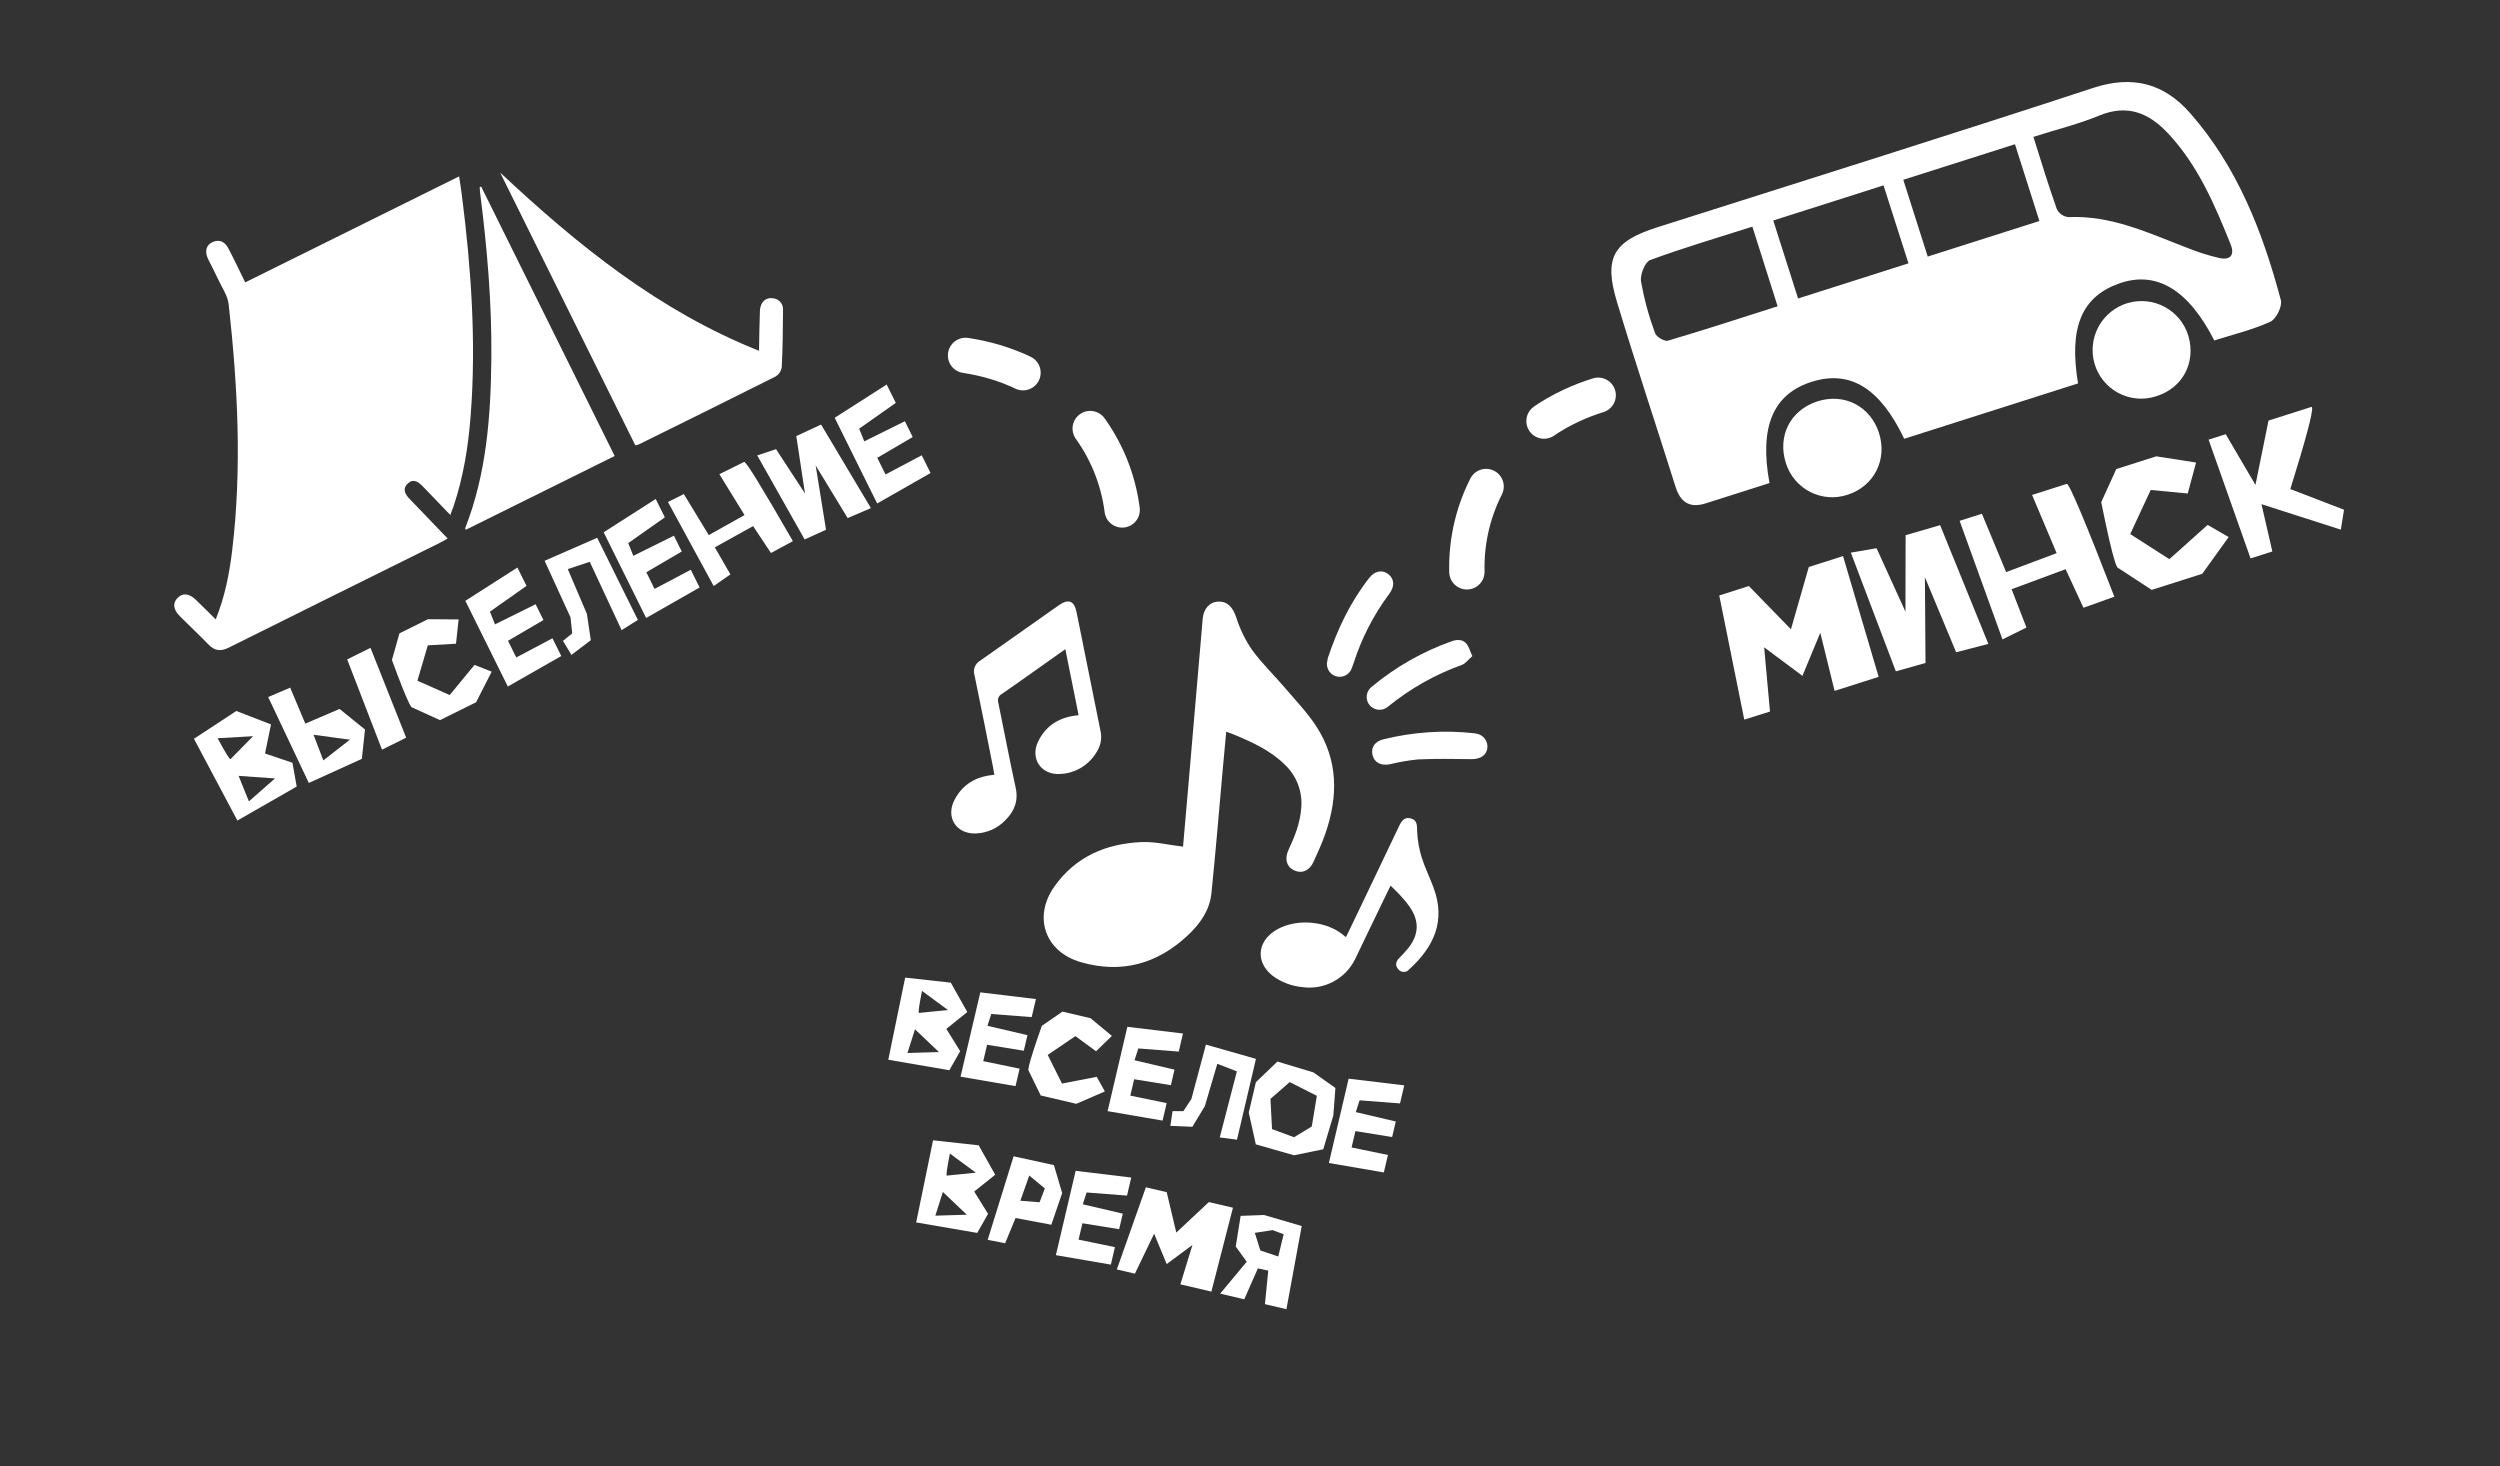 <?xml version="1.0" encoding="UTF-8"?> <svg xmlns="http://www.w3.org/2000/svg" width="283" height="166" viewBox="0 0 283 166" fill="none"><rect x="0" y="0" width="283" height="166" fill="#333333" stroke="none"/><path d="M205.184 43.19C200.75 44.544 199.121 48.25 200.307 54.681C197.927 55.439 195.508 56.209 193.087 56.98C191.28 57.556 190.228 56.872 189.671 55.102C187.471 48.117 185.15 41.17 183.036 34.16C181.526 29.162 182.618 27.318 187.601 25.731C204.055 20.492 220.538 15.343 236.944 9.953C241.437 8.48 244.964 9.446 247.925 12.806C253.281 18.898 256.138 26.267 258.191 33.967C258.379 34.66 257.668 36.12 256.997 36.422C254.968 37.343 252.762 37.87 250.658 38.54C247.716 32.752 244.081 30.614 239.906 32.082C235.642 33.582 234.176 37.07 235.235 43.402L215.556 49.669C212.839 43.963 209.472 41.879 205.184 43.19ZM232.844 23.703C232.972 23.943 233.157 24.148 233.382 24.301C233.607 24.453 233.866 24.548 234.137 24.577C238.987 24.357 243.234 26.379 247.585 28.053C248.77 28.531 249.99 28.918 251.234 29.21C252.448 29.477 252.998 28.878 252.513 27.669C250.711 23.197 248.835 18.766 245.481 15.156C243.277 12.786 240.848 11.752 237.613 13.09C235.331 14.031 232.908 14.627 230.182 15.495C231.102 18.423 231.916 21.084 232.844 23.703ZM198.369 25.658C194.456 26.904 190.584 28.044 186.805 29.434C186.216 29.652 185.652 31.078 185.758 31.839C186.114 33.838 186.647 35.801 187.351 37.705C187.487 38.131 188.422 38.679 188.809 38.565C192.907 37.357 196.968 36.028 201.227 34.672L198.369 25.658ZM218.219 29.044L230.861 25.018L228.094 16.327L215.452 20.352L218.219 29.044ZM213.216 20.985L200.733 24.96L203.544 33.789L216.038 29.811L213.216 20.985Z" fill="white"></path><path d="M202.165 52.432C202.384 53.132 202.74 53.78 203.213 54.34C203.686 54.899 204.265 55.359 204.918 55.691C205.57 56.023 206.283 56.221 207.013 56.274C207.743 56.327 208.476 56.233 209.169 55.998C212.161 55.028 213.677 52.011 212.693 48.986C211.709 45.962 208.739 44.45 205.7 45.444C202.661 46.439 201.18 49.357 202.165 52.432Z" fill="white"></path><path d="M237.094 41.142C237.295 41.845 237.634 42.502 238.092 43.073C238.55 43.643 239.117 44.117 239.76 44.465C240.403 44.814 241.109 45.03 241.837 45.102C242.564 45.173 243.299 45.099 243.997 44.882C247.061 43.967 248.618 41.079 247.716 37.989C247.285 36.594 246.321 35.426 245.035 34.737C243.749 34.048 242.243 33.894 240.845 34.309C239.447 34.724 238.269 35.674 237.567 36.953C236.865 38.232 236.695 39.737 237.094 41.142Z" fill="white"></path><path d="M197.451 81.46L194.619 67.407L197.973 66.339L202.734 71.236L204.756 64.183L208.631 62.949L212.663 76.619L207.675 78.208L206.059 71.626L204.036 76.503L199.702 73.278L200.361 80.546L197.451 81.46Z" fill="white"></path><path d="M214.61 75.996L209.515 62.558L212.427 62.057L215.697 69.243L215.716 60.584L219.621 59.446L225.082 72.889L221.436 73.835L217.9 65.349L217.968 75.048L214.61 75.996Z" fill="white"></path><path d="M221.83 58.958L224.351 58.155L227.094 64.759L232.812 62.617L230.031 56.026L233.955 54.776C234.222 54.691 236.018 58.948 239.344 67.546L235.849 68.798L233.828 64.432L227.712 66.7L229.394 71.035L226.681 72.38L221.83 58.958Z" fill="white"></path><path d="M249.297 64.951L243.571 66.775L239.794 64.304C239.704 64.332 239.566 64.053 239.392 63.504C239.042 62.406 238.531 60.186 237.857 56.844L239.566 53.096L244.083 51.657L248.595 52.358L247.651 55.864L243.459 55.466L241.142 60.455L245.57 63.299L249.904 59.419L252.284 60.795L249.297 64.951Z" fill="white"></path><path d="M264.984 59.956L255.998 57.073L257.231 62.425L254.763 63.211L250.012 49.769L251.951 49.152L255.317 54.895L256.797 47.609L261.639 46.067C261.678 46.055 261.704 46.071 261.719 46.117C261.863 46.569 261.045 49.652 259.266 55.364L265.344 57.701L264.984 59.956Z" fill="white"></path><path d="M133.92 95.842L134.523 88.919C135.056 82.628 135.597 76.336 136.145 70.043C136.243 68.887 136.944 68.136 137.919 68.103C138.986 68.067 139.559 68.767 139.942 69.888C140.356 71.203 140.963 72.448 141.743 73.584C142.892 75.156 144.319 76.519 145.588 78.017C146.759 79.386 148.02 80.706 149 82.214C151.488 86.036 151.49 90.151 150.04 94.339C149.656 95.436 149.18 96.504 148.693 97.555C148.207 98.607 147.333 98.932 146.456 98.504C145.633 98.103 145.39 97.212 145.859 96.206C146.566 94.694 147.179 93.164 147.3 91.472C147.383 90.567 147.26 89.656 146.939 88.806C146.619 87.956 146.11 87.191 145.45 86.567C143.849 84.984 141.85 84.06 139.813 83.208C139.517 83.086 139.218 82.977 138.81 82.818C138.671 84.314 138.538 85.756 138.405 87.198C137.989 91.833 137.607 96.476 137.135 101.109C136.94 103.041 135.85 104.573 134.466 105.873C130.994 109.139 126.932 110.243 122.337 108.911C118.312 107.749 116.921 103.821 119.335 100.385C121.749 96.949 125.236 95.484 129.286 95.321C130.781 95.265 132.296 95.652 133.92 95.842Z" fill="white"></path><path d="M122.098 80.96L120.597 73.485L117.636 75.581C116.22 76.581 114.814 77.597 113.383 78.572C113.216 78.663 113.086 78.811 113.017 78.989C112.949 79.166 112.945 79.363 113.007 79.543C113.667 82.746 114.27 85.956 114.971 89.151C115.303 90.642 114.835 91.825 113.804 92.851C112.918 93.775 111.705 94.312 110.426 94.348C108.224 94.411 107.026 92.492 108.052 90.539C108.981 88.772 110.501 87.874 112.564 87.711C112.505 87.404 112.458 87.125 112.413 86.849C111.72 83.377 111.038 79.905 110.316 76.437C110.217 76.131 110.226 75.802 110.342 75.502C110.457 75.202 110.671 74.951 110.949 74.791C113.903 72.721 116.864 70.625 119.823 68.539C120.948 67.743 121.602 67.991 121.871 69.315C122.779 73.766 123.659 78.246 124.57 82.712C124.755 83.493 124.627 84.314 124.214 85.002C123.792 85.772 123.176 86.418 122.429 86.876C121.681 87.335 120.826 87.59 119.95 87.616C117.835 87.724 116.59 85.843 117.516 83.938C118.423 82.084 119.968 81.153 122.098 80.96Z" fill="white"></path><path d="M157.411 100.251C156.398 102.345 155.44 104.325 154.486 106.305C154.13 107.041 153.787 107.78 153.421 108.528C152.888 109.638 152.013 110.548 150.925 111.125C149.838 111.702 148.595 111.916 147.378 111.735C146.19 111.617 145.055 111.184 144.09 110.48C142.19 109.014 142.256 106.745 144.249 105.407C146.341 104.008 149.713 104.116 151.821 105.659C151.978 105.774 152.118 105.898 152.363 106.086C152.991 104.778 153.6 103.519 154.203 102.258C155.589 99.355 156.975 96.451 158.361 93.548C158.648 92.941 158.978 92.418 159.751 92.659C160.462 92.878 160.395 93.463 160.421 94.105C160.465 95.113 160.639 96.11 160.939 97.073C161.296 98.216 161.853 99.318 162.265 100.449C163.693 104.231 162.329 107.175 159.517 109.737C159.44 109.829 159.343 109.903 159.234 109.952C159.125 110.001 159.006 110.025 158.886 110.022C158.767 110.019 158.649 109.988 158.543 109.933C158.436 109.878 158.344 109.799 158.272 109.703C157.893 109.261 158.022 108.843 158.392 108.453C158.778 108.07 159.143 107.666 159.484 107.243C160.622 105.744 160.661 104.266 159.615 102.707C159.351 102.319 159.057 101.951 158.737 101.608C158.361 101.163 157.923 100.76 157.411 100.251Z" fill="white"></path><path d="M150.306 74.503C151.398 71.227 152.85 68.162 154.98 65.44C155.621 64.619 156.471 64.455 157.162 64.998C157.853 65.541 157.896 66.382 157.266 67.219C155.505 69.583 154.145 72.222 153.242 75.028C153.17 75.241 153.097 75.45 153.013 75.656C152.887 76.008 152.629 76.298 152.295 76.465C151.96 76.631 151.574 76.662 151.217 76.549C150.86 76.437 150.561 76.191 150.382 75.862C150.203 75.534 150.158 75.149 150.257 74.788L150.306 74.503Z" fill="white"></path><path d="M166.667 74.271C166.187 74.681 165.874 75.145 165.466 75.272C162.452 76.356 159.643 77.943 157.158 79.965C157.011 80.098 156.838 80.2 156.65 80.265C156.462 80.33 156.263 80.356 156.065 80.343C155.867 80.329 155.673 80.276 155.496 80.186C155.319 80.097 155.161 79.972 155.033 79.82C154.907 79.666 154.814 79.487 154.759 79.295C154.705 79.103 154.691 78.902 154.718 78.704C154.745 78.506 154.812 78.316 154.915 78.145C155.019 77.974 155.156 77.827 155.319 77.712C157.995 75.49 161.04 73.757 164.316 72.594C164.923 72.383 165.544 72.352 165.973 72.837C166.286 73.189 166.404 73.708 166.667 74.271Z" fill="white"></path><path d="M167.16 83.054C167.537 83.121 167.873 83.332 168.097 83.643C168.322 83.953 168.418 84.338 168.365 84.717C168.248 85.516 167.546 85.938 166.601 85.936C164.583 85.908 162.562 85.872 160.547 85.965C159.466 86.07 158.393 86.253 157.338 86.513C156.315 86.711 155.563 86.32 155.367 85.454C155.171 84.589 155.646 83.919 156.622 83.685C159.963 82.858 163.423 82.627 166.844 83.001C166.964 83.015 167.086 83.04 167.16 83.054Z" fill="white"></path><path d="M102.465 110.667L107.632 111.237L109.499 114.566L107.125 116.469L108.691 118.994L107.466 121.152L100.553 119.963L102.465 110.667ZM104.024 114.664L107.309 114.333L104.371 112.17C104.044 113.81 103.929 114.641 104.024 114.664ZM103.576 116.515L102.724 119.199L106.287 119.092L103.576 116.515Z" fill="white"></path><path d="M108.734 121.88L110.97 112.336L117.266 113.092L116.787 115.137L112.209 114.784L111.78 116.122L116.307 117.182L115.895 118.941L111.738 118.269L111.303 120.123L115.419 120.973L114.956 122.95L108.734 121.88Z" fill="white"></path><path d="M121.837 124.951L117.808 124.007L116.448 121.214C116.387 121.19 116.401 120.985 116.492 120.599C116.672 119.831 117.153 118.34 117.936 116.126L120.269 114.515L123.446 115.26L125.867 117.265L124.072 119.002L121.734 117.289L118.603 119.418L120.216 122.658L124.149 121.897L125.07 123.551L121.837 124.951Z" fill="white"></path><path d="M125.382 125.782L127.618 116.237L133.914 116.993L133.435 119.039L128.857 118.685L128.429 120.023L132.955 121.084L132.543 122.843L128.386 122.171L127.951 124.025L132.067 124.874L131.604 126.851L125.382 125.782Z" fill="white"></path><path d="M132.733 125.778L133.954 125.784L134.866 124.408L136.511 118.249L142.173 119.864L140.029 129.013L138.076 128.756L140.015 121.278L137.8 120.421L136.389 125.211L134.979 127.549L132.486 127.446L132.733 125.778Z" fill="white"></path><path d="M144.605 120.168L148.676 121.395L151.168 123.158L150.937 126.261L149.793 130.1L146.477 130.776L142.157 129.54L141.36 125.944L142.167 122.502L144.605 120.168ZM145.995 122.493L143.816 124.391L143.993 127.813L146.488 128.736L148.493 127.515L149.068 124.047L145.995 122.493Z" fill="white"></path><path d="M150.429 131.651L152.666 122.107L158.961 122.863L158.482 124.908L153.904 124.555L153.476 125.893L158.002 126.953L157.59 128.712L153.433 128.04L152.998 129.894L157.114 130.744L156.651 132.721L150.429 131.651Z" fill="white"></path><path d="M105.622 129.081L110.789 129.652L112.656 132.98L110.282 134.883L111.848 137.408L110.623 139.566L103.71 138.378L105.622 129.081ZM107.181 133.078L110.466 132.747L107.528 130.585C107.201 132.224 107.086 133.056 107.181 133.078ZM106.733 134.929L105.881 137.613L109.444 137.506L106.733 134.929Z" fill="white"></path><path d="M114.741 130.894L119.304 131.891L120.238 135.059L119.01 138.64L114.96 137.878L113.779 140.737L111.807 140.347L114.741 130.894ZM116.511 133.071L115.505 135.92L117.678 136.099L118.276 134.527L116.511 133.071Z" fill="white"></path><path d="M119.526 142.084L121.763 132.54L128.058 133.296L127.579 135.341L123.002 134.987L122.573 136.325L127.1 137.386L126.688 139.145L122.53 138.473L122.095 140.327L126.211 141.177L125.748 143.154L119.526 142.084Z" fill="white"></path><path d="M126.425 143.701L129.712 134.402L132.071 134.955L133.157 139.525L136.843 136.074L139.57 136.713L137.129 146.209L133.618 145.386L134.985 140.931L132.07 143.089L130.646 139.655L128.471 144.18L126.425 143.701Z" fill="white"></path><path d="M138.124 146.442L141.128 142.831L139.886 141.102L140.44 137.636L143.088 137.537L147.354 138.788L145.623 148.2L143.189 147.629L143.568 143.834L142.391 143.58L140.851 147.081L138.124 146.442ZM144.698 142.236L145.309 139.719L144.067 139.248L142.046 139.558L142.671 141.553L144.698 142.236Z" fill="white"></path><path d="M21.956 83.629L26.753 80.484L30.68 82.006L30 85.296L33.104 86.345L33.587 89.04L26.872 92.886L21.956 83.629ZM26.092 85.937L28.649 83.338L24.635 83.569C25.509 85.196 25.994 85.986 26.092 85.937ZM27.011 87.829L28.176 90.713L31.13 88.118L27.011 87.829Z" fill="white"></path><path d="M30.357 78.904L32.847 77.841L34.561 81.914L38.438 80.251L41.318 82.585L40.962 85.903L34.958 88.629L30.357 78.904ZM36.604 86.079L39.605 83.73L35.492 83.177L36.604 86.079ZM39.3 74.644L41.939 73.335L45.978 83.506L43.243 84.861L39.3 74.644Z" fill="white"></path><path d="M53.893 79.495L49.804 81.521L46.685 80.098C46.619 80.131 46.483 79.936 46.289 79.545C45.903 78.765 45.262 77.153 44.367 74.707L45.218 71.695L48.444 70.096L51.914 70.12L51.62 72.868L48.428 73.054L47.254 77.056L50.905 78.68L53.714 75.268L55.66 76.032L53.893 79.495Z" fill="white"></path><path d="M57.486 77.714L52.679 68.013L58.571 64.243L59.601 66.323L55.459 69.238L56.033 70.678L60.631 68.4L61.517 70.189L57.506 72.539L58.44 74.423L62.54 72.254L63.536 74.262L57.486 77.714Z" fill="white"></path><path d="M63.73 72.548L64.773 71.696L64.581 69.883L61.651 63.481L67.601 60.877L72.208 70.175L70.366 71.329L66.759 63.596L64.273 64.422L66.436 69.488L66.879 72.469L64.687 74.134L63.73 72.548Z" fill="white"></path><path d="M73.143 69.955L68.336 60.254L74.227 56.484L75.258 58.564L71.116 61.479L71.69 62.919L76.287 60.641L77.174 62.429L73.163 64.78L74.097 66.664L78.197 64.495L79.193 66.503L73.143 69.955Z" fill="white"></path><path d="M75.61 56.823L77.411 55.93L80.23 60.574L84.282 58.307L81.434 53.678L84.237 52.288C84.428 52.194 86.267 55.184 89.754 61.257L87.272 62.6L85.251 59.554L80.918 61.961L82.683 65.02L80.788 66.337L75.61 56.823Z" fill="white"></path><path d="M91.085 61.063L85.718 51.554L87.847 50.843L91.125 55.866L90.142 49.362L92.945 48.058L98.586 57.517L95.955 58.647L92.334 52.691L93.505 59.968L91.085 61.063Z" fill="white"></path><path d="M99.296 56.995L94.488 47.294L100.372 43.527L101.403 45.607L97.259 48.523L97.835 49.962L102.432 47.684L103.319 49.473L99.308 51.823L100.242 53.707L104.342 51.538L105.338 53.546L99.296 56.995Z" fill="white"></path><path d="M24.421 70.114C25.467 67.52 25.97 64.915 26.285 62.284C27.398 52.986 26.913 43.703 25.884 34.445C25.77 33.441 25.091 32.495 24.651 31.533C24.303 30.776 23.912 30.041 23.543 29.297C23.151 28.44 23.338 27.735 24.05 27.409C24.891 27.029 25.479 27.411 25.86 28.137C26.506 29.367 27.094 30.627 27.758 31.966L51.971 19.966C52.093 20.783 52.202 21.457 52.288 22.134C53.335 30.389 53.92 38.666 53.283 46.988C53.016 50.509 52.465 53.988 51.33 57.348C51.235 57.624 51.126 57.894 50.973 58.293C49.894 57.173 48.896 56.129 47.891 55.09C47.403 54.586 46.837 54.125 46.184 54.717C45.493 55.349 45.87 55.964 46.407 56.518C47.811 57.97 49.208 59.43 50.675 60.961C50.303 61.167 50.028 61.331 49.744 61.471C41.794 65.411 33.858 69.344 25.903 73.308C24.984 73.763 24.302 73.689 23.598 72.957C22.539 71.857 21.412 70.819 20.338 69.733C19.577 68.964 19.529 68.229 20.141 67.645C20.714 67.099 21.394 67.17 22.158 67.889C22.922 68.607 23.614 69.328 24.421 70.114Z" fill="white"></path><path d="M71.916 50.407L56.617 19.535C65.455 27.811 74.609 35.2 85.924 39.713C85.957 38.109 85.96 36.648 86.021 35.21C86.059 34.206 86.682 33.62 87.519 33.767C87.841 33.796 88.138 33.951 88.347 34.198C88.557 34.444 88.661 34.763 88.638 35.086C88.624 37.244 88.603 39.407 88.496 41.556C88.464 41.772 88.385 41.979 88.266 42.162C88.146 42.345 87.989 42.5 87.804 42.616C82.638 45.215 77.45 47.771 72.265 50.331C72.151 50.368 72.034 50.393 71.916 50.407Z" fill="white"></path><path d="M54.469 21.123L69.582 51.618L52.739 59.965C52.708 59.901 52.636 59.837 52.657 59.799C55.073 53.616 55.556 47.135 55.621 40.593C55.684 34.302 55.143 28.049 54.347 21.811C54.321 21.599 54.312 21.384 54.297 21.169L54.469 21.123Z" fill="white"></path><path d="M166.052 64.731C165.96 61.145 166.823 57.599 168.554 54.455C171.8 48.59 177.082 45.935 180.914 44.742" stroke="white" stroke-width="4" stroke-linecap="round" stroke-linejoin="round" stroke-dasharray="10 10"></path><path d="M127.03 57.726C126.576 54.169 125.183 50.795 122.995 47.951C118.894 42.649 113.269 40.828 109.301 40.232" stroke="white" stroke-width="4" stroke-linecap="round" stroke-linejoin="round" stroke-dasharray="10 10"></path></svg> 